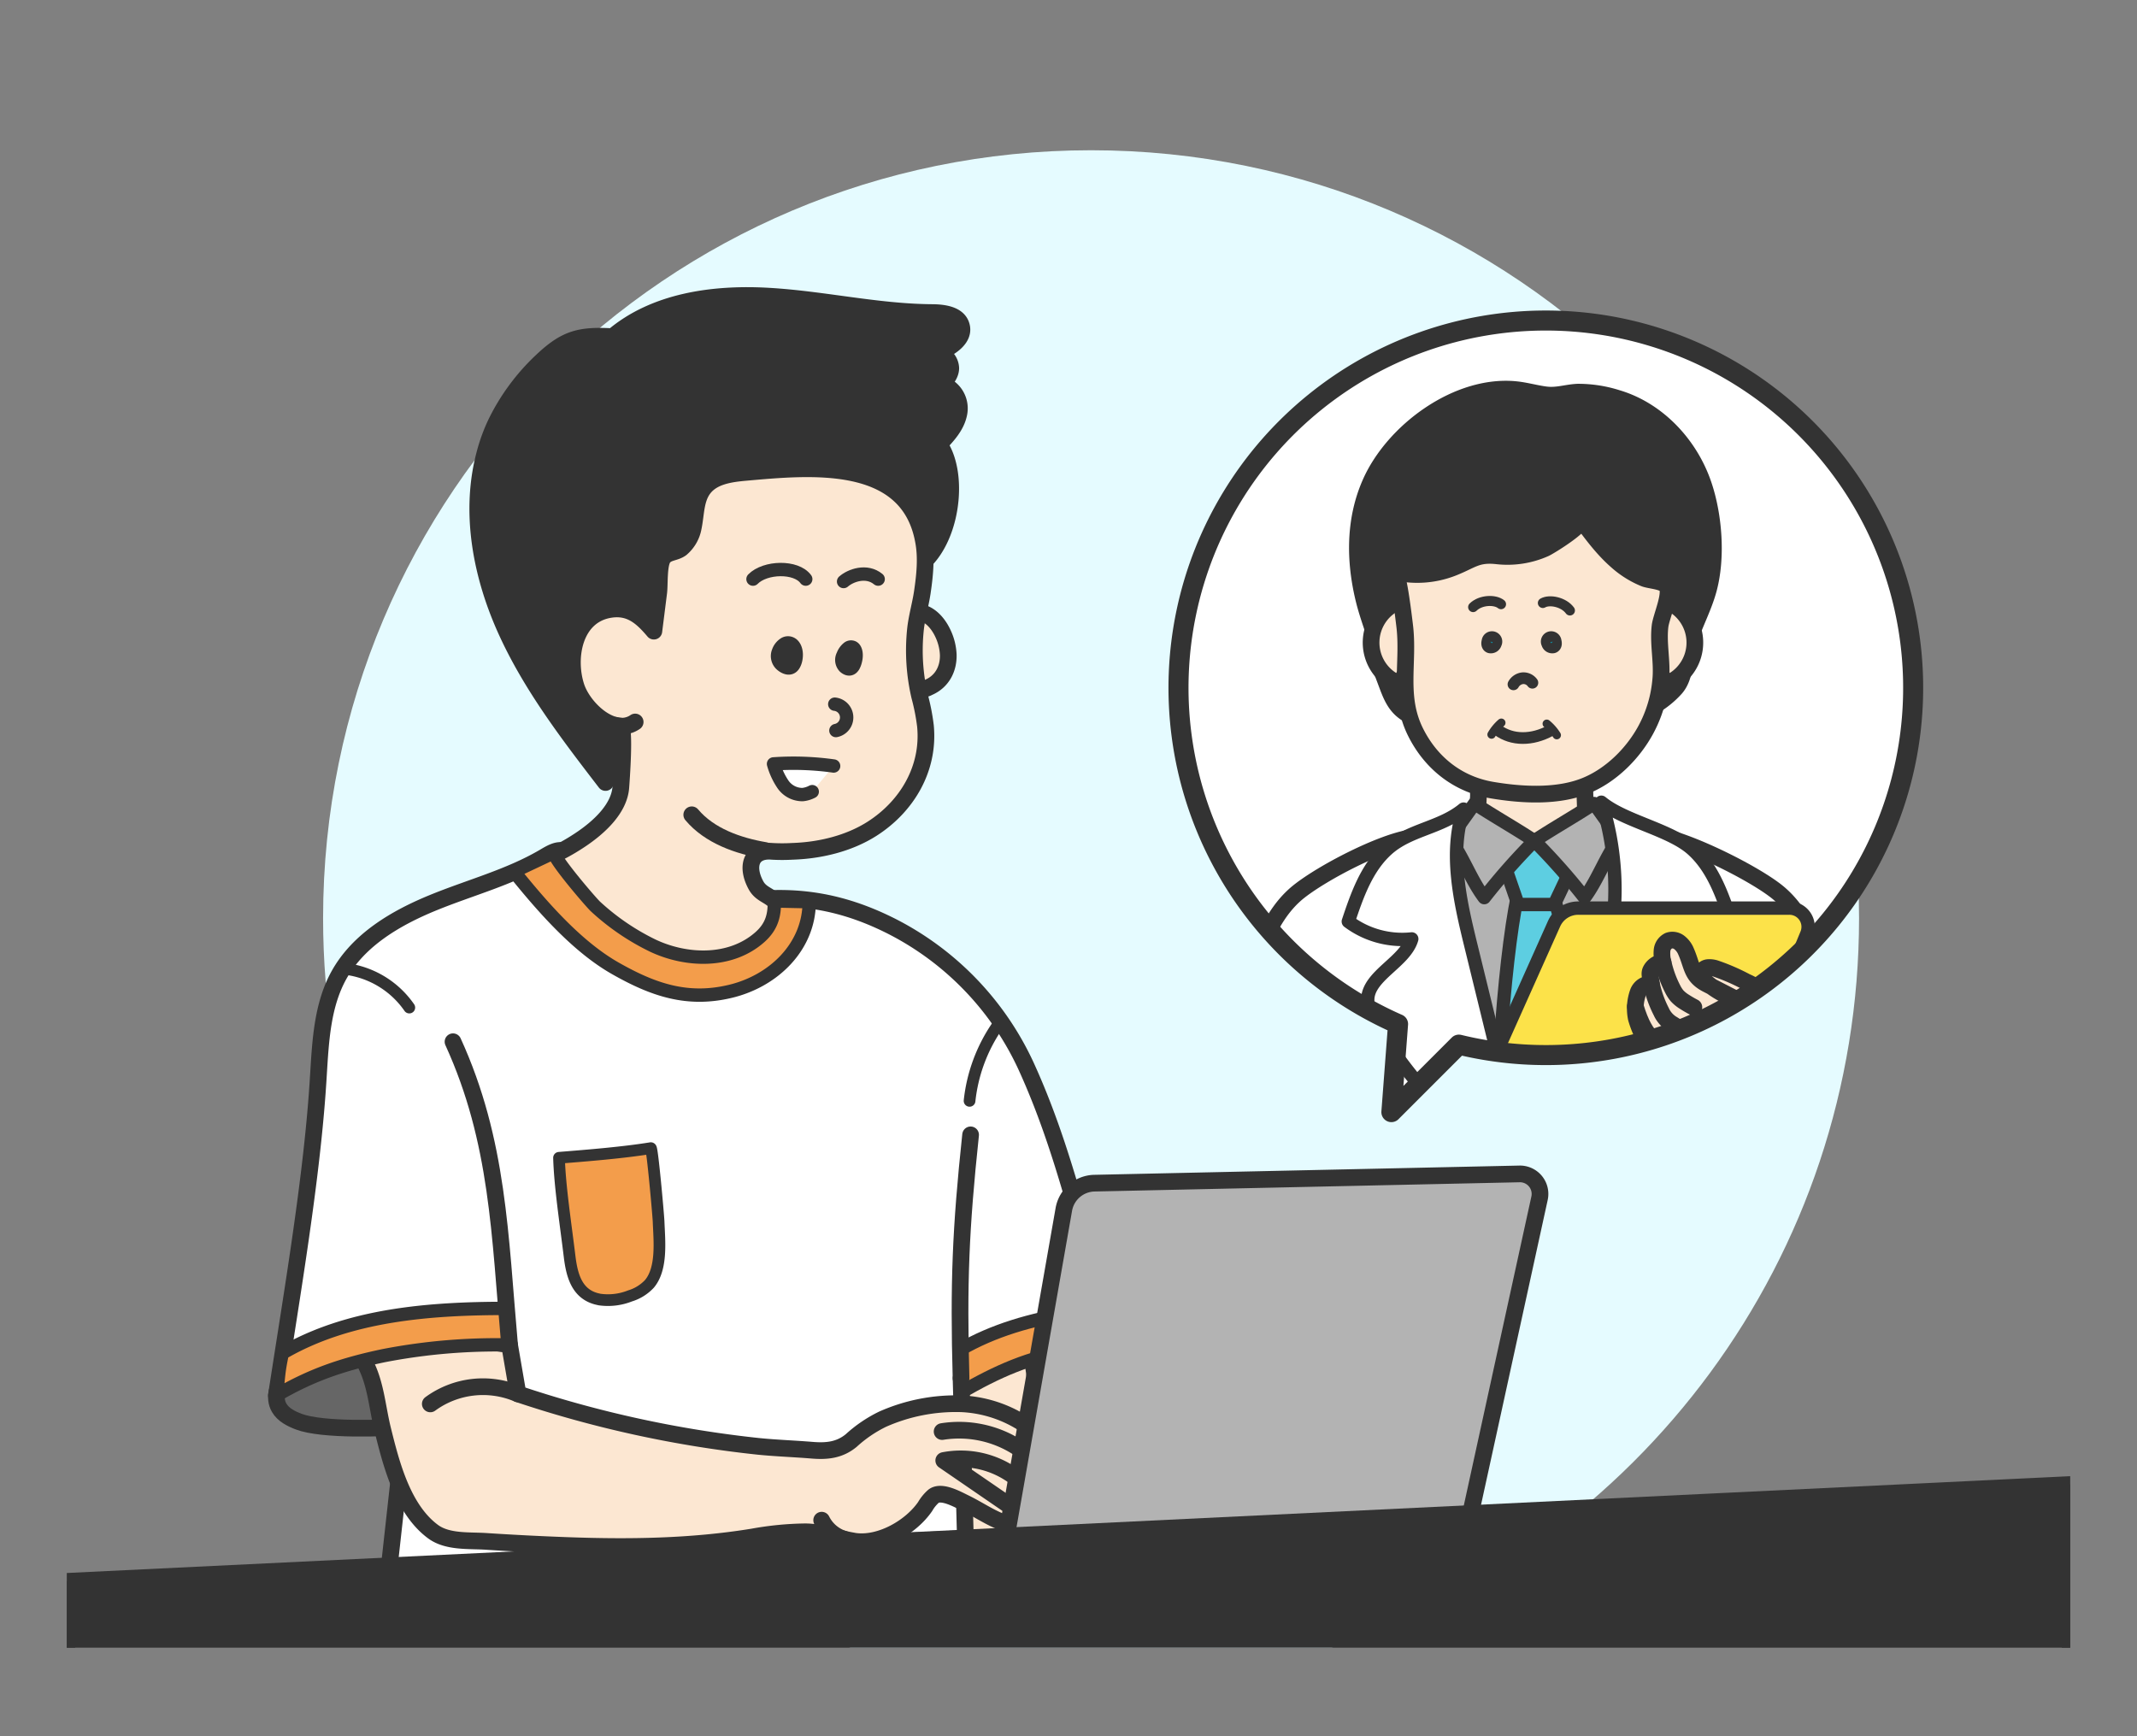<svg id="design" xmlns="http://www.w3.org/2000/svg" xmlns:xlink="http://www.w3.org/1999/xlink" width="640" height="520" viewBox="0 0 640 520"><rect x="0" y="0" width="640" height="520" fill="#808080" stroke="none"/><defs><style>.cls-1,.cls-10,.cls-14,.cls-21,.cls-22,.cls-24,.cls-8{fill:none;}.cls-2{fill:#e5fbff;}.cls-3{clip-path:url(#clip-path);}.cls-11,.cls-4,.cls-6{fill:#fff;}.cls-5{fill:#fce7d2;}.cls-10,.cls-11,.cls-12,.cls-13,.cls-14,.cls-15,.cls-16,.cls-18,.cls-19,.cls-20,.cls-21,.cls-22,.cls-23,.cls-24,.cls-5,.cls-6,.cls-7,.cls-8,.cls-9{stroke:#333;stroke-linecap:round;stroke-linejoin:round;}.cls-12,.cls-15,.cls-5,.cls-6,.cls-7,.cls-8{stroke-width:5px;}.cls-7,.cls-9{fill:#333;}.cls-10,.cls-11,.cls-13,.cls-18,.cls-19,.cls-23,.cls-9{stroke-width:4px;}.cls-12{fill:#666;}.cls-13,.cls-16{fill:#f39d4b;}.cls-14,.cls-16,.cls-20{stroke-width:3.5px;}.cls-15,.cls-19{fill:#b3b3b3;}.cls-17{clip-path:url(#clip-path-2);}.cls-18{fill:#5dcee1;}.cls-20{fill:#01b3cf;}.cls-21{stroke-width:3px;}.cls-22{stroke-width:2.5px;}.cls-23{fill:#fce249;}.cls-24{stroke-width:6px;}</style><clipPath id="clip-path"><rect class="cls-1" x="20" y="43.49" width="600" height="450"/></clipPath><clipPath id="clip-path-2"><path class="cls-1" d="M463,96A110,110,0,0,0,418.7,306.71l-2,26.37,20.21-20.21A110,110,0,1,0,463,96Z"/></clipPath></defs><g id="_03" data-name="03"><path class="cls-2" d="M326.76,45c-127,0-230,103-230,230,0,101.88,66.25,188.27,158,218.49h144c91.76-30.22,158-116.61,158-218.49C556.76,148,453.79,45,326.76,45Z"/><g class="cls-3"><circle class="cls-4" cx="463.09" cy="205.35" r="109.72"/><path class="cls-5" d="M284,462.05c-1.34-9,1.08-48.91-.26-57.9,6.19-.39,16.8-14.79,22-10.16,4.61,4.08,8.41,63.82,8.86,69.42C308,466.94,291.39,461.09,284,462.05Z"/><path class="cls-6" d="M115.43,479.6l7.62-68.88c-12.25.52-28,6.67-40.27,7.19,4.51-29.52,10.85-66,12.58-95.84C96,311.76,96.52,301,101.54,292c5.85-10.49,16.88-17,28-21.57s22.92-7.62,33.3-13.69c1.86-1.09,4.16-2.58,6.18-1.82a22.8,22.8,0,0,1,5.43,3.48c13.06,9.83,28.41,10.82,44.07,11.1a38.19,38.19,0,0,0-4.09,1.68c19.27-4,35.15-2.6,52.7,6.29a88.54,88.54,0,0,1,40.13,41.76c11.6,25.35,16.64,50.63,25.06,77.21l-44.5,16.36,1.86,68.54"/><path class="cls-7" d="M148.62,126.54a64,64,0,0,1,13.56-18.35c7.3-6.93,11.54-7.89,21.36-7.36C196,90.21,213.59,87.76,230,88.69s32.5,4.77,48.89,4.92c3.51,0,8,.52,9,3.87,1.2,3.85-3.38,6.81-7.15,8.24a4.82,4.82,0,0,1,4,4.52c0,1.93-1.46,3.75-2.9,4.73a7.66,7.66,0,0,1,5.25,9.22c-.81,3.54-3.4,6.33-5.82,8.88,7.22,10.41,2.83,34.8-10.5,38.67-3.59,1-7.36.56-10.94-.26-6.95-1.58-10.38.4-17.06,1.53a42.42,42.42,0,0,1-16.23-.39c-3.52-.78-3.47-1.34-4.95,1.92a46.37,46.37,0,0,1-3.88,7c-5.94,8.77-14.37,15.45-21.42,23.26-3.18,3.51-5.63,6.53-4.81,11.2.93,5.39,2.3,17.77-4.32,20.52-.61-.93-4.21-6.18-3.82-7.16l-2,5c-11.11-14.45-22.33-29.08-29.83-45.7s-11.06-35.67-6.19-53.24A52.5,52.5,0,0,1,148.62,126.54Z"/><path class="cls-5" d="M282.57,190.1a16.51,16.51,0,0,1,1.42,6c.11,4.26-1.89,8-5.82,9.73a5.48,5.48,0,0,1-4.34.39,5.4,5.4,0,0,1-1.72-1.37,15.43,15.43,0,0,1-2.35-16.78c1.15-2.3,3.49-5.39,6.39-4.53S281.24,187.08,282.57,190.1Z"/><path class="cls-5" d="M173.55,251.69c6.19-4.08,11.91-9.64,12.38-15.9.13-1.71,1.36-18.23-.18-18.33-5.69-.39-11.52-6.68-13.2-11.8-2.85-8.75-.57-21.44,10.18-23.12,6-.94,9.54,2.29,13.09,6.49l1.46-11.59c.31-2.48-.08-8.35,1.33-10.36,1.28-1.81,3.58-1.46,5.39-2.8a10.74,10.74,0,0,0,3.62-6.26c.84-4,.62-8.46,3.09-11.71,2.81-3.71,8-4.42,12.66-4.83,19.28-1.7,48.49-4.65,53.16,20.35,1,5.08.45,10.37-.29,15.44-.56,3.83-1.7,7.59-2.09,11.44a60.5,60.5,0,0,0,1.29,19.91,63,63,0,0,1,1.72,8.82c1.23,12.7-5.48,24.06-16,30.78-7,4.46-15.69,6.51-23.92,6.76a52.89,52.89,0,0,1-6,0c-6.45-.57-7.87,4.64-4.82,10.19,1.41,2.57,3.73,2.86,5.53,4.67s1.58,3.48.5,6.28c-1.82,4.71-6.12,7.7-10.35,10.11-11.78,6.73-26.32,1.48-36.66-5.77-8-5.59-22.07-23.29-21.63-23.48A62.93,62.93,0,0,0,173.55,251.69Z"/><path class="cls-8" d="M229.17,254.73c-8.11-1.38-16.7-4.38-22-10.7"/><path class="cls-8" d="M184.36,217.24a7,7,0,0,0,5.86-1"/><path class="cls-9" d="M236.87,192.75a2,2,0,0,0-1.91.09,4.52,4.52,0,0,0-1.84,2.32,3.44,3.44,0,0,0,1,4c.65.53,2.47,1.73,3.57,0a4.88,4.88,0,0,0,.6-1.52C238.82,195.25,238.06,193.3,236.87,192.75Z"/><path class="cls-9" d="M255.42,193.9a1.37,1.37,0,0,0-1.43.2,5,5,0,0,0-1.53,2.15,3,3,0,0,0,.45,3.45c.46.42,1.74,1.34,2.68-.22a5.75,5.75,0,0,0,.54-1.37C256.72,196,256.28,194.3,255.42,193.9Z"/><path class="cls-10" d="M263,173.45c-3.49-2.87-8.28-1.11-10.36.72"/><path class="cls-10" d="M225.51,173.45c3.66-3.72,12.94-3.94,15.8,0"/><path class="cls-11" d="M249.66,229.42a86.72,86.72,0,0,0-18-.63,21.06,21.06,0,0,0,2.87,6.19,7.08,7.08,0,0,0,5.84,3,7.83,7.83,0,0,0,2.88-.88"/><path class="cls-10" d="M250,210.9a4,4,0,0,1,.34,7.9"/><path class="cls-12" d="M117.39,403.74c-3.45.43-29.22,6.11-31.77,8.47s-3.77,6.44-2,9.44c1.23,2.11,3.58,3.27,5.86,4.14,7,2.66,25.75,2.09,33.17,1.35-.74,0-4.26-15.2-4.72-16.8-.73-2.5-.59-3.67-3-4.33C112.88,405.44,119.57,403.47,117.39,403.74Z"/><path class="cls-5" d="M255.34,461.49c-4.79-.8-9-2.67-14.18-2.71a94.3,94.3,0,0,0-15.73,1.54c-18.46,3-37,3.24-55.66,2.56q-12.09-.44-24.17-1.23c-5.12-.34-11.54.28-15.88-2.9-9.06-6.66-12.54-20.2-15.06-30.41-1.9-7.65-2.13-15.16-6.34-21.83a84.39,84.39,0,0,1,44.29-3.69l2.52,14.65a338.51,338.51,0,0,0,72.11,15.73c5.3.53,10.62.7,15.92,1.14,4.42.37,8.25,0,11.77-2.9a39.55,39.55,0,0,1,9.38-6.38,54,54,0,0,1,23.8-4.62,37.57,37.57,0,0,1,29,16.13c1.49,2.19,2.79,4.81,2.21,7.4-.67,3-4.5,5-7.48,4.54-3.26-.57-5.22-4.15-7.77-6.09a27.08,27.08,0,0,0-21.43-5l22.19,15.23c1.08.74,2.32,1.81,1.63,3.21a2.27,2.27,0,0,1-2.42,1.11c-5.52-.91-10.07-4.41-15.05-6.83-2.29-1.11-7-3.78-9.36-2.06a12.23,12.23,0,0,0-2.55,3.11c-4.23,6.18-13.44,11.54-21.18,10.41Z"/><path class="cls-13" d="M152.61,402.82A177.41,177.41,0,0,0,115,406c-12.56,2.62-21.88,5.88-32.17,11.9.61-5.57.53-7.14,1.73-12.62,19.73-11.52,43.89-13.41,67.17-13.41C152,396.87,152.29,397.81,152.61,402.82Z"/><path class="cls-13" d="M357.67,401.93c-11.92-.25-25.07,1.35-36.91,2.74S298.14,411,287.85,417c.61-5.57-.27-7.8-.27-12.79C307.31,392.71,333.47,391,356.75,391,357.08,396,357.36,396.92,357.67,401.93Z"/><path class="cls-8" d="M155.13,417.47a26.71,26.71,0,0,0-26.26,3"/><path class="cls-8" d="M135.67,312c13.63,29.82,14,58,16.94,90.82"/><path class="cls-14" d="M103.58,290.21a27.33,27.33,0,0,1,19,11.56"/><path class="cls-8" d="M290.68,339.89c-3,28.27-3.64,44.49-2.86,72.9"/><path class="cls-14" d="M290.37,329.71a48.69,48.69,0,0,1,8.19-22.26"/><polygon class="cls-15" points="305.76 460.05 199.7 464.71 303.99 470.38 305.76 460.05"/><path class="cls-15" d="M327.77,354.36l127.29-2.77a6,6,0,0,1,6,7.32l-20.65,94.43a10.38,10.38,0,0,1-9.42,8.14l-127,8.9a3.47,3.47,0,0,1-3.66-4.06L318.6,362.23A9.51,9.51,0,0,1,327.77,354.36Z"/><path class="cls-8" d="M282.15,428.75a32.42,32.42,0,0,1,22.79,4.86"/><path class="cls-8" d="M246.08,455.3a11.11,11.11,0,0,0,6.65,5.66"/><path class="cls-13" d="M242.35,270.06c0,13.36-10.52,23.67-23.5,26.82s-23.27-.44-34.58-6.87c-11.61-6.6-22-18.62-30.37-29l12.19-5.76c-1.31.8,11,15.14,12.3,16.3a70.69,70.69,0,0,0,17.25,11.73c10,4.67,23.14,5.13,31.86-2.54,3.42-3,4.54-6.35,4.38-10.9Z"/><path class="cls-16" d="M179.54,389.21a17.91,17.91,0,0,0,9.14-1.08,13.16,13.16,0,0,0,5.83-3.63c3.89-4.66,2.94-13,2.73-18.63-.07-1.84-1.87-22.06-2.33-22-8.47,1.37-18.93,2.2-27.49,2.89.22,8.42,2,19.9,3.18,29.65.67,5.4,2.07,11,8,12.58Z"/><polygon class="cls-7" points="620 444.62 20 473.62 20 513.49 620 513.49 620 444.62"/><g class="cls-17"><path class="cls-5" d="M475.13,252.33s-30.93,0-34.13,0c.09-4.86,1.75-9.21,1.77-14.06,0-3.52-.34-7.66-1.76-10.91,4.86-1.86,13.29-.31,18.58-.31,5,0,10.39-.61,15.25.15C474.05,227.08,475.13,250,475.13,252.33Z"/><path class="cls-7" d="M493.32,212.45c-6.39,3.17-14,4.39-20.75,4.35s-13.52-2.29-20.09-2.14c-7.23.17-14,2.23-21.44,1.65-4.37-.34-9.05-1.26-12-4.47-1.79-1.93-2.76-4.47-3.68-6.94l-2.49-6.61c-.82-2.21-.11-5.07-1.08-8.06-1.18-3.61-2.46-7.15-3.35-10.85-2.79-11.54-2.87-23.71,2-34.72,6.83-15.51,26.13-29.81,43.65-27.95,3,.32,5.92,1.19,8.92,1.56,3.35.41,6.28-.69,9.51-.82a38.56,38.56,0,0,1,11.77,1.81c12.1,3.58,21.69,13.82,25.79,25.75,3.2,9.32,4.17,21.9,1.57,31.51-1.42,5.23-4,10-5.73,15.14-1.67,4.82-.8,10.64-4.12,14.45A27.28,27.28,0,0,1,493.32,212.45Z"/><path class="cls-5" d="M418.89,204.75a13.27,13.27,0,0,1,1.18-25C426,186.76,424.68,197.65,418.89,204.75Z"/><path class="cls-5" d="M499.32,204.75a13.27,13.27,0,0,0-1.19-25C492.26,186.76,493.53,197.65,499.32,204.75Z"/><path class="cls-15" d="M441.13,251.84c-.56-.09-12,1.55-12,1.55L438,306l21.54,13.88,36.83-20.78v-44l-24.74-2.64Z"/><path class="cls-18" d="M448.33,357.24c-1-22.38,1.73-67.81,6.18-89.17,3.38-.32,6.73-.83,10.11-1.15,8.3,22.11,11.55,67.62,10.15,93.06"/><polygon class="cls-18" points="449.74 256.67 454.65 270.91 465.46 270.91 472.21 256.67 459.51 251.84 449.74 256.67"/><path class="cls-19" d="M484.9,251.17l-7.5-10.51c-5.92,3.9-12,7.29-17.89,11.18a193.63,193.63,0,0,1,15.05,17C478.57,263.43,480.89,256.53,484.9,251.17Z"/><path class="cls-19" d="M434.12,251.17l7.5-10.51c5.92,3.9,12,7.29,17.89,11.18a191.9,191.9,0,0,0-15,17C440.45,263.43,438.13,256.53,434.12,251.17Z"/><path class="cls-6" d="M388.94,267.06c7.22-5.75,24.63-14.81,33.76-16.16,2.37-.36,3.56,22.1,5,24.25a118.4,118.4,0,0,1,10.23,19.14c6,14.4,3.63,32.91,4.08,48.39.09,3,0,6.33-2.07,8.44-1.77,1.79-9.32,10-11.84,10-14.86,0-23.69-17-32.69-28.88-8.23-10.82-12.57-23.31-17.6-35.76-2.52-6.23-1.95-9.17,1-15.4C381.19,275.78,384.34,270.73,388.94,267.06Z"/><path class="cls-6" d="M532.14,267.06c-7.22-5.75-26.81-15.48-35.95-16.83-2.37-.35-1.37,22.77-2.77,24.92a117.57,117.57,0,0,0-10.22,19.14c-6,14.4-3.63,32.91-4.08,48.39-.09,3,0,6.33,2.06,8.44,1.78,1.79,4.51,2.15,7,2.15,14.86,0,28.51-9.23,37.51-21.06,8.23-10.82,12.56-23.31,17.6-35.76,2.52-6.23,1.95-9.17-1-15.4C539.9,275.78,536.74,270.73,532.14,267.06Z"/><path class="cls-11" d="M455.38,343.9l-14.85-60.63c-3.3-13.46-6.57-27.79-2.21-40.94-6.84,5.67-16.23,6.09-22.84,12-6.18,5.54-9.05,13.78-11.68,21.66a26.94,26.94,0,0,0,19,5.22c-1.95,6.86-12.91,10.92-13.18,18-.1,2.48,1.08,4.81,2.29,7a114.88,114.88,0,0,0,44.46,44.12C457.07,348.14,457.58,344.72,455.38,343.9Z"/><path class="cls-11" d="M466.91,343.9q7.43-30.31,14.84-60.63c3.3-13.46,2.17-29.86-2.18-43,6.84,5.68,20.62,8.17,27.23,14.1,6.19,5.54,9.05,13.78,11.68,21.66a26.94,26.94,0,0,1-19,5.22c2,6.86,12.91,10.92,13.18,18,.1,2.48-1.08,4.81-2.29,7A114.81,114.81,0,0,1,466,350.37C465.22,348.14,464.71,344.72,466.91,343.9Z"/><path class="cls-5" d="M496.64,208.45a40.08,40.08,0,0,0,.79-5.67c.33-5.1-.87-10.19-.27-15.26.33-2.76,3.37-9.44,2.09-11.84-.91-1.71-5.07-1.76-6.79-2.45a28.78,28.78,0,0,1-8.31-5.22c-4.15-3.63-7.46-8.11-10.72-12.56,1.25,1.7-9.48,8.26-10.72,8.81a27.54,27.54,0,0,1-14.33,2.22c-6.12-.67-7.54,1.29-13.15,3.51a29.2,29.2,0,0,1-17.6,1.27c1.24.34,2.9,15,3.06,16.26,1.31,11-2.05,21,3.19,31.64,4.64,9.38,12.73,15.76,23,17.49,8.84,1.49,19.74,2.13,28.2-1.41,7.54-3.14,14.06-9.67,17.88-16.79A38.36,38.36,0,0,0,496.64,208.45Z"/><path class="cls-20" d="M448,192.78a1.57,1.57,0,0,1-1.85,1.11c-.69-.21-.92-1-.67-1.85a1.34,1.34,0,1,1,2.52.74Z"/><path class="cls-21" d="M441.18,181.83c2.25-2.21,6.56-2.33,8.36-.87"/><path class="cls-20" d="M463.37,192.78a1.57,1.57,0,0,0,1.85,1.11c.7-.21.92-1,.67-1.85a1.34,1.34,0,1,0-2.52.74Z"/><path class="cls-21" d="M470.17,182.84c-1.87-2.55-6.1-3.39-8.11-2.24"/><path class="cls-14" d="M458.93,204.48a3.3,3.3,0,0,0-2.91-1.35,3.6,3.6,0,0,0-2.76,1.83"/><path class="cls-22" d="M449.62,216.46A13.83,13.83,0,0,0,446.7,220"/><path class="cls-22" d="M463.23,216.76a14,14,0,0,1,3,3.42"/><path class="cls-23" d="M465.41,276.68l-30,67.06a5.15,5.15,0,0,0,4.7,7.25h64.83a10,10,0,0,0,9.23-6.17l26.91-65.08a5.61,5.61,0,0,0-5.19-7.76h-63.2A7.94,7.94,0,0,0,465.41,276.68Z"/><path class="cls-5" d="M539.86,313.26a54.92,54.92,0,0,0,6.6,3.63,1.27,1.27,0,0,1,.62.44,1.29,1.29,0,0,1,.15.7c.06,2.85-1.16,5.23-2.51,7.66a31.67,31.67,0,0,0-3.86,10.53c-18.87-2.83-44.88-10.76-50.8-31.17a14.26,14.26,0,0,1,.54-7.86c.57-1.54,2.36-2.86,4-2.24-.16-2.27-.86-3.19-.17-4.46a4.43,4.43,0,0,1,3.62-2.27,10.65,10.65,0,0,1-.28-3.69,3.61,3.61,0,0,1,2-2.79,3.37,3.37,0,0,1,3.18.55,6.54,6.54,0,0,1,2,2.69c1.92,4.35,1.58,7.39,6.26,9.79l9.24,4.75a28,28,0,0,1-9.29-5.18c-.92-.79-1.88-1.9-1.55-3.07a2.29,2.29,0,0,1,1.93-1.48,6,6,0,0,1,2.53.38,61.75,61.75,0,0,1,8.87,3.88,23.24,23.24,0,0,1,6.33,4.07c3,3,2.84,7.23,5.28,10.51a15.34,15.34,0,0,0,2.49,2.54A33.83,33.83,0,0,0,539.86,313.26Z"/><path class="cls-8" d="M494.65,295a33.05,33.05,0,0,0,2.88,8,8.25,8.25,0,0,0,3.48,3.81,32.69,32.69,0,0,0,2.86,1.66"/><path class="cls-8" d="M498.07,288.22a32.75,32.75,0,0,0,2.88,8,10.61,10.61,0,0,0,1.28,2,10.31,10.31,0,0,0,2.2,1.8c.93.6,1.88,1.15,2.86,1.66"/><path class="cls-8" d="M489.76,301.44c3.14,10.38,6.62,11.09,11.61,13.53"/><path class="cls-14" d="M448.55,218.65c4.32,3.18,10.28,3.16,15.8.15"/></g><path class="cls-24" d="M463,96A110,110,0,0,0,418.7,306.71l-2,26.37,20.21-20.21A110,110,0,1,0,463,96Z"/></g></g></svg>